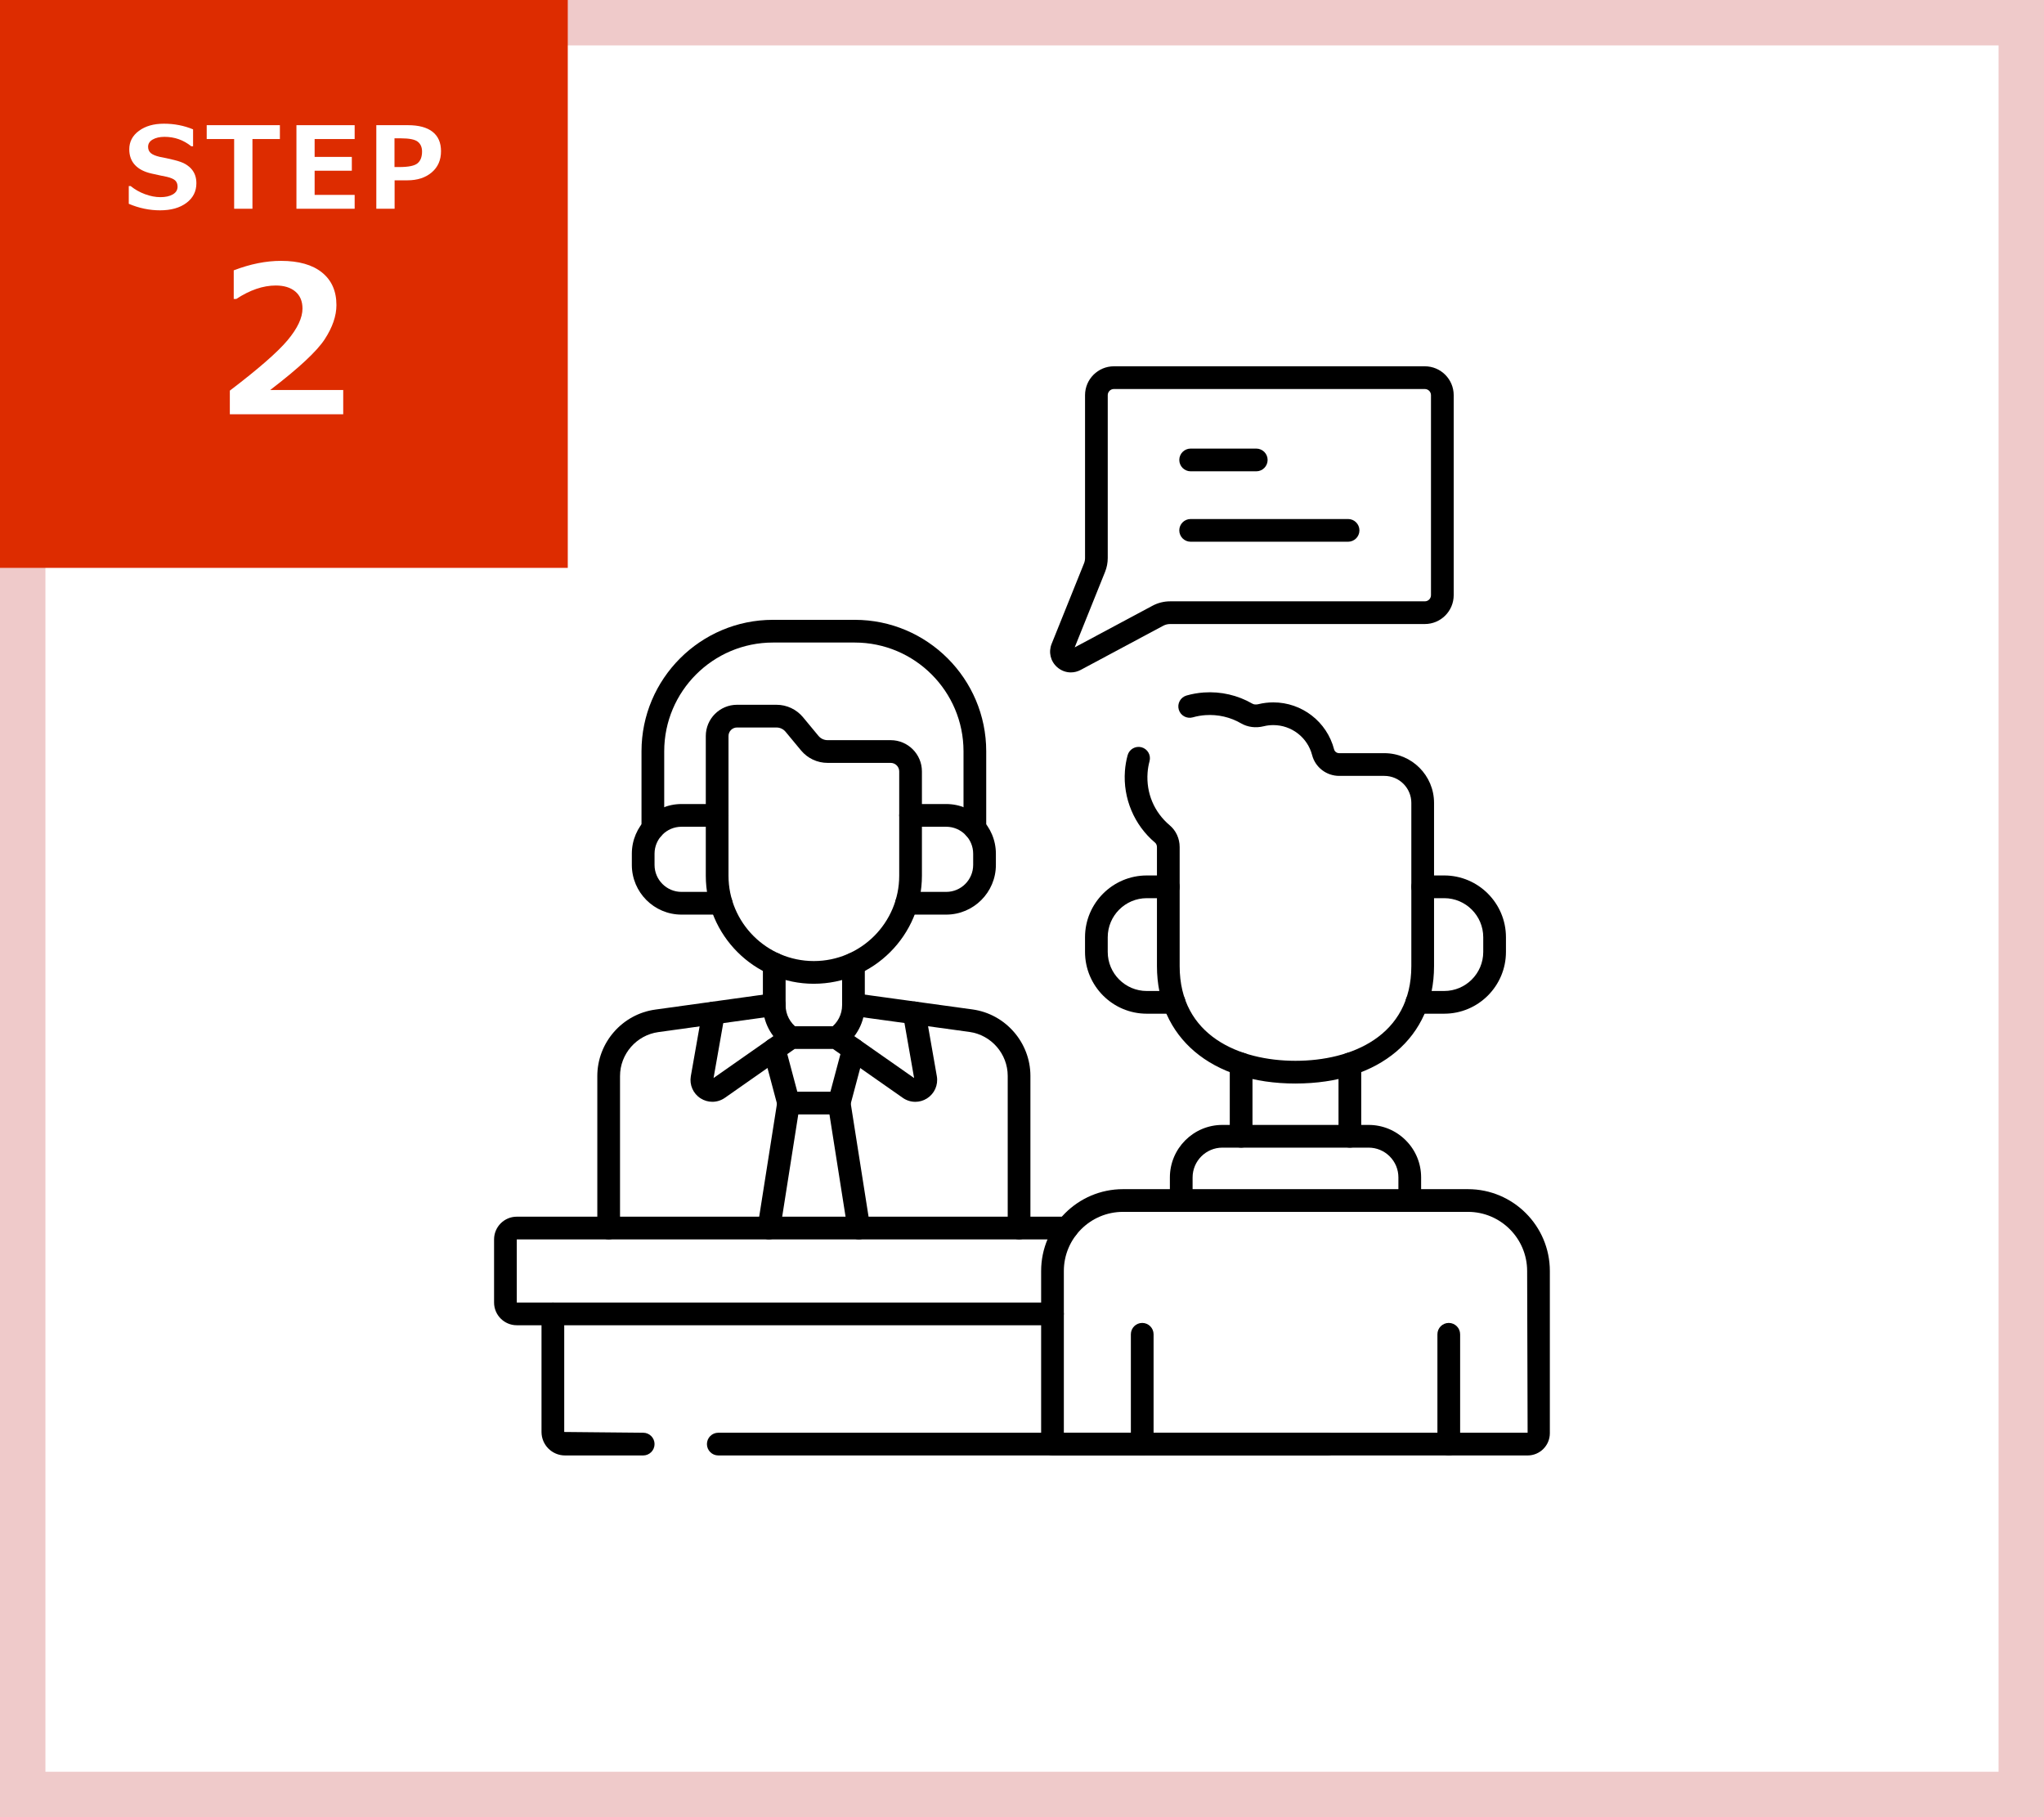 <?xml version="1.0" encoding="UTF-8"?><svg id="_レイヤー_2" xmlns="http://www.w3.org/2000/svg" width="180" height="160" viewBox="0 0 180 160"><rect x="0" y="0" width="180" height="160" fill="#333333" stroke="none"/><defs><style>.cls-1{fill:#000;}.cls-1,.cls-2,.cls-3,.cls-4{stroke-width:0px;}.cls-2{fill:#dd2c00;}.cls-3{fill:#fff;}.cls-4{fill:#efcaca;}</style></defs><g id="_メイン"><rect class="cls-3" x="2" y="2" width="176" height="156"/><path class="cls-4" d="M176,4v152H4V4h172M180,0H0v160h180V0h0Z"/><rect class="cls-2" width="50" height="50"/><path class="cls-3" d="M30.224,36.477h-9.984v-2.083c2.525-1.922,4.223-3.404,5.093-4.447s1.305-1.969,1.305-2.777c0-.645-.209-1.144-.628-1.499s-.995-.532-1.727-.532c-1.113,0-2.273.396-3.48,1.187h-.22v-2.522c1.453-.557,2.839-.835,4.157-.835,1.564,0,2.77.341,3.617,1.024s1.27,1.639,1.27,2.87c0,.949-.344,1.953-1.033,3.01s-2.29,2.547-4.803,4.469h6.434v2.136Z"/><path class="cls-3" d="M11.34,17.94v-1.558h.166c.365.299.784.537,1.257.713s.929.264,1.365.264c.453,0,.817-.082,1.094-.244s.415-.389.415-.679c0-.225-.066-.404-.198-.537s-.382-.244-.75-.332c-.264-.049-.714-.145-1.35-.288s-1.122-.395-1.455-.754-.5-.819-.5-1.379c0-.667.285-1.21.854-1.628s1.302-.627,2.197-.627c.912,0,1.768.166,2.568.498v1.489h-.161c-.684-.553-1.468-.83-2.354-.83-.42,0-.766.078-1.038.234s-.408.37-.408.64c0,.231.077.415.232.552s.419.249.793.337c.375.068.792.159,1.252.271s.804.238,1.03.378.407.292.542.457.236.348.303.549.1.425.1.669c0,.716-.292,1.292-.876,1.729s-1.358.654-2.322.654c-.938,0-1.857-.192-2.759-.576Z"/><path class="cls-3" d="M24.648,12.242h-2.417v6.138h-1.611v-6.138h-2.417v-1.221h6.445v1.221Z"/><path class="cls-3" d="M31.232,18.38h-5.127v-7.358h5.127v1.221h-3.525v1.572h3.276v1.216h-3.276v2.129h3.525v1.221Z"/><path class="cls-3" d="M34.75,15.875v2.505h-1.611v-7.358h2.783c.954,0,1.678.194,2.173.584s.742.958.742,1.707c0,.781-.273,1.404-.82,1.868s-1.26.696-2.139.696h-1.128ZM34.74,12.179v2.529h.43c.807,0,1.342-.111,1.604-.334s.393-.565.393-1.028c0-.381-.126-.67-.378-.869s-.751-.298-1.497-.298h-.552Z"/><path class="cls-1" d="M53.601,109.128c-.552,0-1-.448-1-1v-13.382c0-2.941,2.197-5.458,5.11-5.854l10.334-1.432c.539-.074,1.052.306,1.128.854.076.547-.307,1.052-.854,1.128l-10.336,1.432c-1.929.262-3.382,1.926-3.382,3.872v13.382c0,.552-.448,1-1,1Z"/><path class="cls-1" d="M89.742,109.128c-.552,0-1-.448-1-1v-13.397c0-1.939-1.447-3.603-3.367-3.871l-10.354-1.422c-.547-.075-.93-.58-.854-1.127s.578-.934,1.127-.854l10.355,1.423c2.904.405,5.092,2.92,5.092,5.852v13.397c0,.552-.448,1-1,1Z"/><path class="cls-1" d="M62.731,97.011c-.358,0-.716-.1-1.032-.301-.659-.418-.998-1.186-.863-1.955l1.011-5.736c.096-.543.61-.905,1.159-.811.543.096.907.615.811,1.158l-.979,5.552,4.772-3.342c.454-.316,1.077-.207,1.393.246.316.453.207,1.076-.246,1.393l-4.923,3.447c-.332.232-.718.349-1.104.349Z"/><path class="cls-1" d="M80.605,97.013c-.387,0-.772-.117-1.104-.35l-4.918-3.443c-.452-.317-.562-.94-.246-1.393.317-.452.94-.562,1.393-.246l4.769,3.339-.976-5.564c-.096-.544.268-1.062.812-1.158.546-.098,1.062.269,1.158.812l1.007,5.746c.135.77-.205,1.538-.864,1.957-.316.201-.674.301-1.031.301Z"/><path class="cls-1" d="M69.663,92.359c-.198,0-.399-.059-.574-.182-1.194-.838-1.907-2.21-1.907-3.669v-3.633c0-.552.448-1,1-1s1,.448,1,1v3.633c0,.809.395,1.568,1.056,2.033.452.317.561.941.244,1.393-.195.277-.504.425-.819.425Z"/><path class="cls-1" d="M73.676,92.361c-.315,0-.625-.148-.82-.426-.317-.452-.208-1.076.245-1.393.662-.464,1.057-1.224,1.057-2.034v-3.633c0-.552.448-1,1-1s1,.448,1,1v3.633c0,1.461-.714,2.834-1.909,3.671-.174.123-.375.181-.573.181Z"/><path class="cls-1" d="M85.85,73.931c-.552,0-1-.448-1-1v-6.779c0-5.281-4.296-9.577-9.577-9.577h-7.204c-5.28,0-9.576,4.296-9.576,9.577v6.777c0,.552-.448,1-1,1s-1-.448-1-1v-6.777c0-6.383,5.193-11.577,11.576-11.577h7.204c6.383,0,11.577,5.193,11.577,11.577v6.779c0,.552-.448,1-1,1Z"/><path class="cls-1" d="M83.325,80.53h-3.489c-.552,0-1-.448-1-1s.448-1,1-1h3.489c1.309,0,2.375-1.065,2.375-2.375v-.986c0-1.309-1.065-2.375-2.375-2.375h-3.138c-.552,0-1-.448-1-1s.448-1,1-1h3.138c2.412,0,4.375,1.962,4.375,4.375v.986c0,2.412-1.962,4.375-4.375,4.375Z"/><path class="cls-1" d="M63.507,80.53h-3.492c-2.412,0-4.374-1.962-4.374-4.375v-.986c0-2.412,1.962-4.375,4.374-4.375h3.14c.552,0,1,.448,1,1s-.448,1-1,1h-3.14c-1.309,0-2.374,1.065-2.374,2.375v.986c0,1.309,1.065,2.375,2.374,2.375h3.492c.552,0,1,.448,1,1s-.448,1-1,1Z"/><path class="cls-1" d="M71.67,86.619c-5.247,0-9.516-4.269-9.516-9.516v-12.298c0-1.517,1.234-2.751,2.751-2.751h3.472c.909,0,1.764.402,2.344,1.103l1.355,1.635c.199.241.492.378.804.378h5.556c1.517,0,2.751,1.234,2.751,2.75v9.182c0,5.247-4.269,9.516-9.517,9.516ZM64.905,64.054c-.414,0-.751.337-.751.751v12.298c0,4.145,3.372,7.516,7.516,7.516s7.517-3.372,7.517-7.516v-9.182c0-.414-.337-.75-.751-.75h-5.556c-.91,0-1.764-.402-2.344-1.103l-1.355-1.635c-.199-.241-.492-.378-.804-.378h-3.472Z"/><path class="cls-1" d="M67.712,109.128c-.052,0-.104-.004-.157-.012-.545-.086-.918-.598-.832-1.144l1.733-11.007c.086-.546.598-.915,1.144-.833.545.086.918.598.832,1.143l-1.733,11.007c-.078.493-.503.845-.986.845Z"/><path class="cls-1" d="M75.631,109.128c-.483,0-.909-.352-.986-.844l-1.734-11.007c-.086-.546.287-1.058.832-1.144.545-.084,1.058.287,1.144.832l1.734,11.007c.086.546-.287,1.058-.832,1.144-.053.008-.105.012-.157.012Z"/><path class="cls-1" d="M73.898,98.121h-4.455c-.453,0-.85-.305-.966-.743l-1.259-4.726c-.108-.406.049-.836.393-1.077l1.48-1.036c.168-.118.368-.181.573-.181h4.009c.206,0,.406.063.574.182l1.483,1.041c.344.241.5.67.392,1.076l-1.258,4.721c-.117.438-.513.743-.966.743ZM70.212,96.121h2.917l.881-3.304-.653-.458h-3.378l-.648.454.881,3.308Z"/><path class="cls-1" d="M116.916,128.15h-53.662c-.552,0-1-.448-1-1s.448-1,1-1h53.662c.552,0,1,.448,1,1s-.448,1-1,1Z"/><path class="cls-1" d="M56.641,128.15h-6.887c-1.14,0-2.067-.927-2.067-2.067v-10.396c0-.552.448-1,1-1s1,.448,1,1v10.396l6.954.067c.552,0,1,.448,1,1s-.448,1-1,1Z"/><path class="cls-1" d="M92.685,116.686h-47.176c-1.103,0-2-.897-2-2v-5.559c0-1.103.897-2,2-2h48.462c.552,0,1,.448,1,1s-.448,1-1,1h-48.462l0,5.558,47.175-0c.552,0,1,.448,1,1s-.448,1-1,1Z"/><path class="cls-1" d="M109.297,101.048c-.552,0-1-.448-1-1v-6.369c0-.552.448-1,1-1s1,.448,1,1v6.369c0,.552-.448,1-1,1Z"/><path class="cls-1" d="M118.873,101.048c-.552,0-1-.448-1-1v-6.369c0-.552.448-1,1-1s1,.448,1,1v6.369c0,.552-.448,1-1,1Z"/><path class="cls-1" d="M103.397,89.255h-2.409c-2.999,0-5.438-2.439-5.438-5.438v-1.294c0-3,2.439-5.44,5.438-5.44h1.895c.552,0,1,.448,1,1s-.448,1-1,1h-1.895c-1.896,0-3.438,1.543-3.438,3.44v1.294c0,1.896,1.542,3.438,3.438,3.438h2.409c.552,0,1,.448,1,1s-.448,1-1,1Z"/><path class="cls-1" d="M127.18,89.255h-2.411c-.552,0-1-.448-1-1s.448-1,1-1h2.411c1.896,0,3.438-1.542,3.438-3.438v-1.294c0-1.897-1.542-3.44-3.438-3.44h-1.895c-.552,0-1-.448-1-1s.448-1,1-1h1.895c2.999,0,5.438,2.44,5.438,5.44v1.294c0,2.999-2.439,5.438-5.438,5.438Z"/><path class="cls-1" d="M114.085,95.403c-7.412,0-12.201-4.059-12.201-10.34v-10.478c0-.157-.062-.302-.164-.389-1.842-1.547-2.835-3.908-2.656-6.314.034-.465.114-.931.236-1.382.145-.533.693-.845,1.227-.704.533.145.848.694.704,1.227-.089.329-.147.668-.172,1.007-.133,1.793.577,3.483,1.948,4.635.558.469.877,1.168.877,1.919v10.478c0,6.149,5.27,8.34,10.201,8.34s10.201-2.191,10.201-8.34v-14.369c0-1.311-1.067-2.377-2.378-2.377h-3.972c-1.125,0-2.107-.752-2.387-1.83-.404-1.555-1.81-2.642-3.418-2.642-.287,0-.572.034-.846.102-.702.174-1.411.082-1.993-.255-.95-.55-2.037-.799-3.142-.724-.375.026-.748.091-1.108.195-.532.15-1.085-.155-1.237-.686-.152-.531.155-1.084.686-1.237.495-.142,1.007-.231,1.521-.267,1.5-.104,2.986.238,4.282.988.131.076.319.091.513.044.43-.106.876-.16,1.324-.16,2.519,0,4.72,1.702,5.354,4.139.051.196.236.333.451.333h3.972c2.414,0,4.378,1.964,4.378,4.377v14.369c0,6.281-4.789,10.34-12.201,10.34Z"/><path class="cls-1" d="M124.147,106.703c-.552,0-1-.448-1-1v-2.033c0-.701-.273-1.36-.769-1.855-.496-.495-1.155-.767-1.855-.767h-12.878c-1.446,0-2.622,1.179-2.622,2.627v2.027c0,.552-.448,1-1,1s-1-.448-1-1v-2.027c0-2.552,2.073-4.627,4.622-4.627h12.879c1.234,0,2.395.48,3.268,1.352.875.873,1.356,2.035,1.356,3.271v2.033c0,.552-.448,1-1,1Z"/><path class="cls-1" d="M134.526,128.15h-41.841c-.552,0-1-.448-1-1v-15.237c0-3.975,3.234-7.209,7.209-7.209h30.381c3.975,0,7.209,3.234,7.209,7.209v14.28c0,1.08-.878,1.958-1.958,1.958ZM93.685,126.15h40.841l-.042-14.238c0-2.872-2.337-5.209-5.209-5.209h-30.381c-2.872,0-5.209,2.337-5.209,5.209v14.237Z"/><path class="cls-1" d="M100.587,128.15c-.552,0-1-.448-1-1v-9.668c0-.552.448-1,1-1s1,.448,1,1v9.668c0,.552-.448,1-1,1Z"/><path class="cls-1" d="M127.583,128.15c-.552,0-1-.448-1-1v-9.668c0-.552.448-1,1-1s1,.448,1,1v9.668c0,.552-.448,1-1,1Z"/><path class="cls-1" d="M110.63,41.498h-5.778c-.552,0-1-.448-1-1s.448-1,1-1h5.778c.552,0,1,.448,1,1s-.448,1-1,1Z"/><path class="cls-1" d="M118.715,47.699h-13.864c-.552,0-1-.448-1-1s.448-1,1-1h13.864c.552,0,1,.448,1,1s-.448,1-1,1Z"/><path class="cls-1" d="M94.303,59.205c-.438,0-.869-.16-1.216-.47-.581-.52-.768-1.323-.477-2.046l2.849-7.079c.062-.153.093-.313.093-.478v-14.339c0-1.401,1.14-2.541,2.541-2.541h27.382c1.401,0,2.541,1.14,2.541,2.541v17.611c0,1.401-1.14,2.541-2.541,2.541h-22.435c-.209,0-.418.052-.603.151l-7.267,3.888c-.276.148-.573.22-.868.22ZM98.092,34.252c-.298,0-.541.243-.541.541v14.339c0,.42-.08.833-.237,1.224l-2.673,6.644,6.852-3.666c.474-.254,1.009-.388,1.547-.388h22.435c.298,0,.541-.243.541-.541v-17.611c0-.298-.243-.541-.541-.541h-27.382Z"/></g></svg>